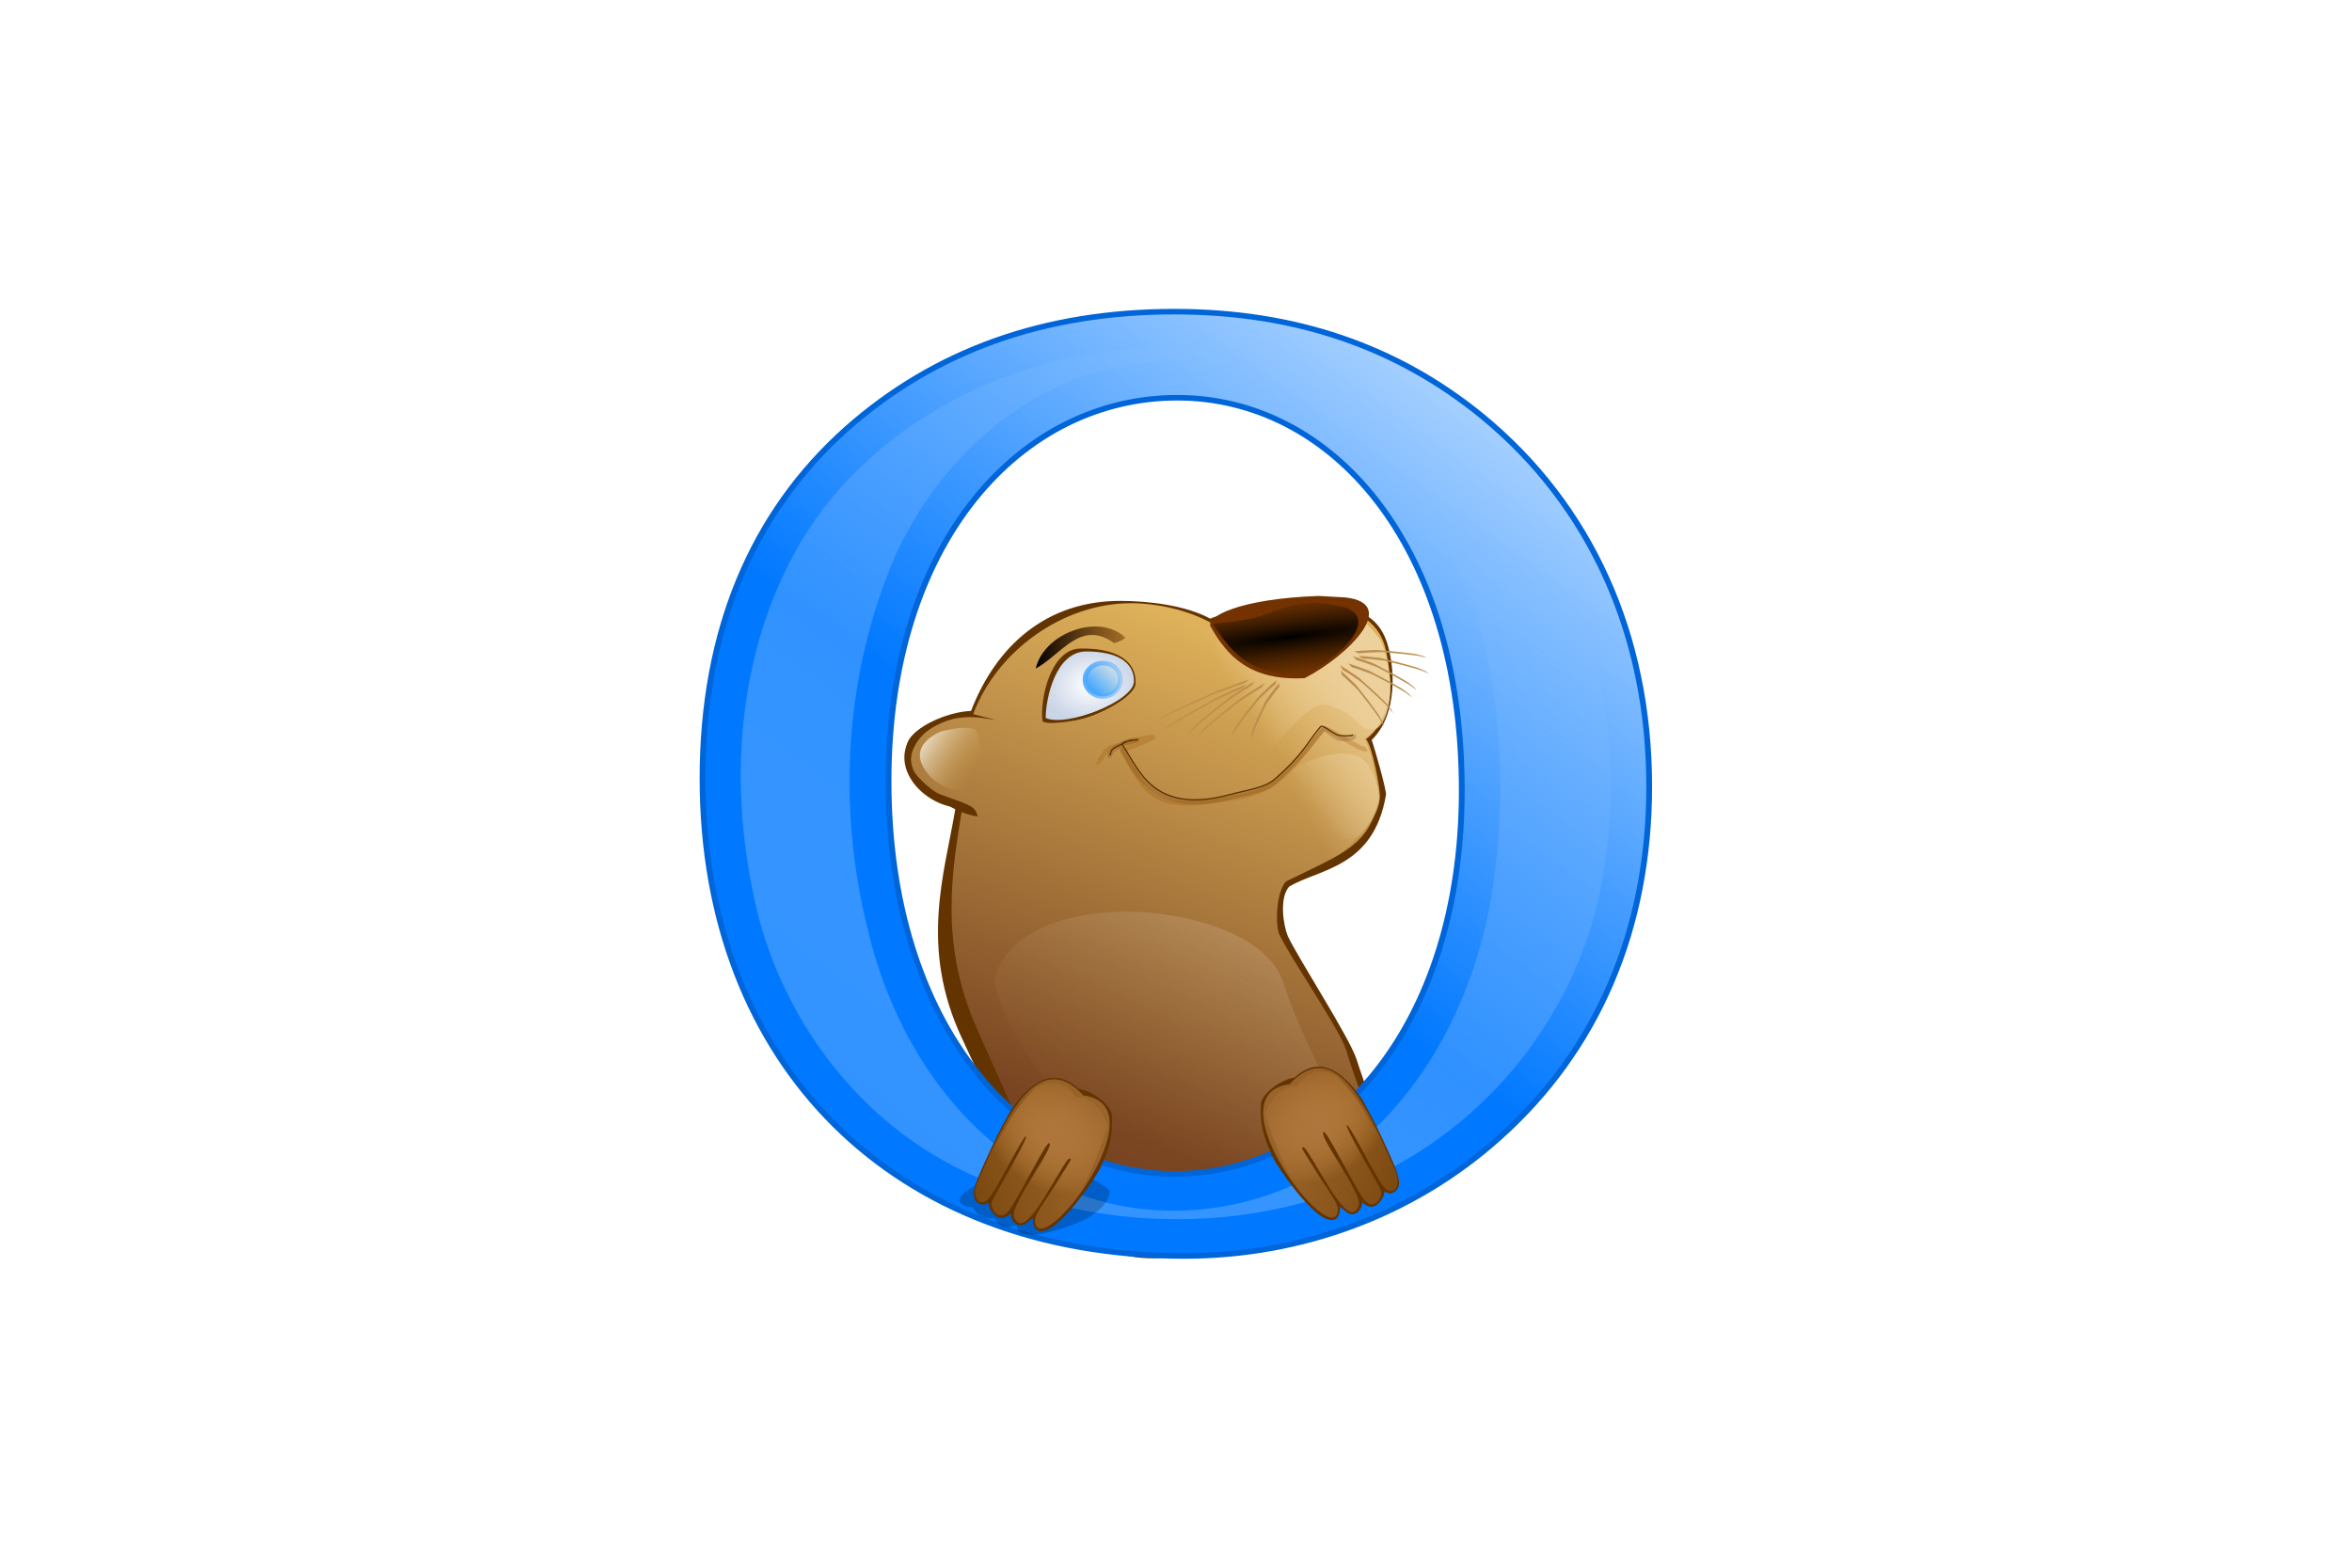<svg xmlns="http://www.w3.org/2000/svg" xmlns:xlink="http://www.w3.org/1999/xlink" height="800" width="1200" viewBox="-82.989 -138.425 719.239 830.548"><defs><linearGradient id="g"><stop offset="0" stop-color="#fff"/><stop offset="1" stop-color="#c59641" stop-opacity="0"/></linearGradient><linearGradient id="f"><stop offset="0" stop-color="#edd19d"/><stop offset="1" stop-color="#edd19d" stop-opacity="0"/></linearGradient><linearGradient id="i"><stop offset="0" stop-color="#1483ff"/><stop offset="1" stop-color="#beddff" stop-opacity="0"/></linearGradient><linearGradient id="e"><stop offset="0" stop-color="#37a3ff"/><stop offset="1" stop-color="#d8e2e6"/></linearGradient><linearGradient id="d"><stop offset="0" stop-color="#4aa9ff"/><stop offset="1" stop-color="#4aa9ff" stop-opacity=".268"/></linearGradient><linearGradient id="j"><stop offset="0" stop-color="#fff"/><stop offset="1" stop-color="#c9d4e6"/></linearGradient><linearGradient id="a"><stop offset="0"/><stop offset="1" stop-color="#743800" stop-opacity=".549"/></linearGradient><linearGradient id="c"><stop offset="0" stop-color="#784421"/><stop offset="1" stop-color="#deb15a"/></linearGradient><linearGradient id="b"><stop offset="0" stop-color="#9b6534"/><stop offset="1" stop-color="#e6a556" stop-opacity="0"/></linearGradient><linearGradient id="h"><stop offset="0" stop-color="#0078ff"/><stop offset="1" stop-color="#fff"/></linearGradient><linearGradient gradientUnits="userSpaceOnUse" y2="723.837" x2="229.501" y1="723.837" x1="182.256" id="y" xlink:href="#a"/><linearGradient y2="1014.9" x2="123.415" y1="966.336" x1="248.864" gradientTransform="matrix(1.154 .043 -.046 1.241 20.037 -254)" gradientUnits="userSpaceOnUse" id="v" xlink:href="#b"/><linearGradient gradientUnits="userSpaceOnUse" y2="730.526" x2="317.542" y1="979.526" x1="222.406" id="k" xlink:href="#c"/><linearGradient gradientUnits="userSpaceOnUse" y2="216.438" x2="214.069" y1="216.438" x1="185.431" id="B" xlink:href="#d"/><linearGradient gradientUnits="userSpaceOnUse" y2="209.991" x2="208.404" y1="225.175" x1="193.337" id="A" xlink:href="#e"/><linearGradient gradientUnits="userSpaceOnUse" y2="759.44" x2="297.435" y1="719.308" x1="358.842" id="m" xlink:href="#f"/><linearGradient gradientUnits="userSpaceOnUse" y2="793.65" x2="148.751" y1="772.598" x1="114.763" id="z" xlink:href="#g"/><linearGradient y2="1014.9" x2="123.415" y1="966.336" x1="248.864" gradientTransform="matrix(-1.154 .043 .046 1.241 504.09 -259.92)" gradientUnits="userSpaceOnUse" id="D" xlink:href="#b"/><linearGradient gradientTransform="matrix(3.23 4.187 -2.953 2.83 2114.671 -1857)" y2="796.839" x2="143.925" y1="767.608" x1="127.719" gradientUnits="userSpaceOnUse" id="l" xlink:href="#g"/><linearGradient gradientTransform="translate(5.657 1.414)" y2="760.591" x2="289.869" y1="723.585" x1="353.908" gradientUnits="userSpaceOnUse" id="n" xlink:href="#f"/><linearGradient y2="413.827" x2="411.908" y1="779.752" x1="140.811" gradientUnits="userSpaceOnUse" id="p" xlink:href="#h"/><linearGradient y2="657.187" x2="373.738" y1="1143.903" x1="-12.03" gradientUnits="userSpaceOnUse" id="r" xlink:href="#i"/><radialGradient gradientUnits="userSpaceOnUse" gradientTransform="matrix(1.036 .564 -.409 .752 398.38 139.458)" r="35.248" fy="978.426" fx="187.756" cy="978.426" cx="187.756" id="u" xlink:href="#b"/><radialGradient gradientUnits="userSpaceOnUse" gradientTransform="matrix(5.487 -.692 .069 .544 -1446.452 542.554)" r="39.318" fy="720.229" fx="312.256" cy="720.229" cx="312.256" id="x" xlink:href="#a"/><radialGradient gradientUnits="userSpaceOnUse" gradientTransform="matrix(1 0 0 .79 0 156.035)" r="24.991" fy="744.078" fx="210.904" cy="744.078" cx="210.904" id="w" xlink:href="#j"/><radialGradient r="35.248" fy="978.426" fx="187.756" cy="978.426" cx="187.756" gradientTransform="matrix(-1.036 .564 .409 .752 125.747 133.537)" gradientUnits="userSpaceOnUse" id="C" xlink:href="#b"/><filter height="1.97" y="-.485" width="2.006" x="-.503" id="t"><feGaussianBlur stdDeviation="16.04"/></filter><filter id="s"><feGaussianBlur stdDeviation="6.918"/></filter><filter id="o"><feGaussianBlur stdDeviation="2.319"/></filter><filter height="1.332" y="-.166" width="1.092" x="-.046" id="q"><feGaussianBlur stdDeviation="2.732"/></filter></defs><g transform="translate(20.092 -519.218)"><path d="M226.967 699.133c15.437 0 34.958 2.468 47.73 9.412 7.115-3.412 18.342-1.243 26.89-2.92 37.897-7.44 59.98-5.102 66.7 15.574 4.15 12.767 5.955 37.945-8.099 51.632 1.462 3.967 7.96 26.833 7.584 29.046-6.555 38.513-34.814 39.034-51.217 48.552-5.49 5.912-3.11 20.867-.806 26.28 5.758 12.254 32.628 53.512 36.472 65.43 22.002 68.208 23.181 23.094-4.928 48.784-132.248 120.866-165.33 22.52-204.044-59.867-22.93-48.797-9.157-87.81-3.461-122.467-16.898-2.017-33.585-19.677-24.619-35.968 5.412-8.473 22.304-14.894 32.795-15.176 13.524-34.99 40.285-58.312 79.003-58.312z" fill="#643400"/><path d="M232.627 700.383c14.348 0 30.866 3.84 42.736 10.562 6.614-3.302 15.686-4.674 23.6-6.457 35.531-8.002 63.45-2.814 68.733 20.641 3.272 14.529 4.582 35.862-10.548 47.316 3.113 2.273 8.213 28.097 7.28 31.745-6.396 25.04-18.396 28.194-49.694 43.609-5.103 5.722-5.68 22.618-3.538 27.856 5.352 11.862 31.953 50.104 35.526 61.64 20.45 66.023 20.616 23.564-5.51 48.43-122.92 116.993-153.668 20.831-189.65-58.916-21.313-47.232-13.158-86.932-7.865-120.478-15.705-1.952-33.772-16.142-25.437-31.911 5.03-8.202 20.963-14.659 30.713-14.932 12.57-33.868 47.667-59.105 83.654-59.105z" fill="url(#k)"/><path d="M151.495 813.341c-16.897-2.017-45.292-24.43-36.326-40.72 5.412-8.473 22.746-13.65 33.237-13.932-1.425.394 20.707 5.026 7.893 2.813-26.4-4.56-41.648 11.884-40.277 24.595.43 3.978 10.734 13.756 15.599 15.523 16.674 6.058 18.376 6.136 19.874 11.721z" fill="#643400"/><path d="M345.57 999.878c-12.661 34.055-79.218 41.317-101.45 17.54-27.246-29.141-76.655-78.406-83.888-116.987 12.42-54.13 138.87-43.266 153.033.588 13.81 42.761 39.034 72.775 32.305 98.86z" style="marker:none" color="#000" overflow="visible" opacity=".153" fill="url(#l)" enable-background="accumulate"/><path d="M367.27 756.921c-1.296 3.54-5.186 11.65-8.965 13.908-2.187 1.308-1.779 1.901-1.843 1.264-.061-.606 1.518 3.392 2.228 5.063.694 1.633 5.912 21.483 5.048 26.606-1.237 7.332-6.867 18.616-10.48 20.07-13.954 5.614-39.746-11.22-56.258-11.22-31.204 0-62.5-42.863-62.5-66.75 0-23.886 62.546-42.75 93.75-42.75 19.792 0 25.643 2.844 35.305 14.992 6.507 8.18 6.744 30.547 3.715 38.817z" fill="url(#m)"/><path d="M221.417 780.974c1.176-6.277 16.941-8.411 14.118-8.189-6.505.512-8.596 2.838-8.239 3.486 4.076 7.374 16.03 38.409 56.844 26.979 9.582-2.684 19.205-3.309 24.5-8.055 14.739-13.213 18.583-19.591 25.226-27.812 1.286-1.592 2.912 1.099 8.362 4.418 1.003.61 8.56.5 8.418-.822" opacity=".206" fill="none" stroke="#582d00" stroke-width="2.646" stroke-linecap="round" stroke-linejoin="round"/><path d="M360.262 767.217c-6.414.015-7.286-5.356-14.145-8.998-3.229-1.714-9.847-5.348-13.97-3.785-10.985 4.162-21.286 21.092-30.78 27.92-15.309 11.01-31.106 9.644-24.328 27.22 21.932 56.877-126.116 19.185 17.635 3.602-4.008-10.325 38.321-40.597 58.697-31.488 5.618 2.512 10.213 13.391 10.925 22.008 1.246 15.075-37.778 45.118-39.92 40.464-23.932-51.981-69.69-29.374-86.193-28.818-425.68 14.345-7.895-26.416-7.895-50.302 0-23.887 72.415-60.514 103.619-60.514 19.792 0 15.148-4.641 29.877 17.294 11.74 17.485 5.19 46.687-3.522 45.397z" fill="url(#n)" filter="url(#o)"/><path d="M324.717 740.058c23.248-12.023 50.532-39.627 21.396-42.76-.884-.096-13.062-.727-14.03-.777-42.102 1.475-60.024 11.096-57.182 16.216 8.69 15.652 20.989 28.897 49.816 27.32z" fill="#733200"/><path d="M5.633 809.39c0 154.9 99.63 258.166 250.167 258.166 61.087 0 119.265-22.544 163.626-63.996 50.906-47.27 77.813-112.72 77.813-189.807 0-82.177-30.543-151.99-86.54-199.988-44.36-37.816-97.449-56.724-159.99-56.724-67.632 0-124.356 21.09-170.171 63.27C31.086 666.125 5.633 730.12 5.633 809.39m246.53-205.806c79.268 0 147.752 77.814 147.752 212.35 0 128.72-69.211 207.26-149.206 207.26-77.813 0-148.48-78.54-148.48-212.35 0-130.174 69.212-207.26 149.934-207.26" fill="url(#p)" transform="scale(1.02 .98)" font-weight="700" font-size="727.228" font-family="Bitstream Charter" letter-spacing="0" word-spacing="0" stroke="#0065d8" stroke-width="3" stroke-miterlimit="1"/><path d="M214.835 784.564c.676.828 4.225-6.956 7.605-7.9 5.433-1.519 20.38-6.123 21.823-5.285.917.533-16.369 6.51-15.825 7.32 9.026 13.44 10.686 31.108 42.501 26.974 36.362-3.887 38.031-6.737 63.719-38.657 1.704-2.009 20.323 12.493 22.825 10.524" opacity=".51" fill="none" stroke="#a05200" stroke-width="2.431" filter="url(#q)"/><path d="M240.344 576.906c-72.631 1.285-145.506 39.532-182.625 102.844-33.624 58.07-38.776 129.054-25.378 193.851 12.89 64.093 54.223 123.08 114.258 150.655 75.528 35.796 171.44 31.43 239.662-18.949 48.212-35.35 80.506-90.94 88.017-150.22 9.904-67.286-3.885-140.15-46.21-194.34-33.604-43.786-84.79-73.613-139.568-81.278-15.868-2.507-32.076-2.692-48.156-2.563zm10.219 6.563c57.3-.797 110.423 36.57 135.775 86.784 33.995 62.412 39.516 136.998 28.43 206.326-9.837 55.267-37.096 110.043-84.252 142.263-43.858 29.68-105.718 33.221-150.86 4.377-47.366-28.348-76.442-79.717-88.315-132.631-15.919-66.637-11.783-138.812 14.628-202.15 20.142-45.645 58.041-85.92 107.125-99.5 12.184-3.372 24.779-5.353 37.469-5.47z" fill="url(#r)" filter="url(#s)" transform="scale(1.02 .98)" font-weight="700" font-size="727.228" font-family="Bitstream Charter" letter-spacing="0" word-spacing="0"/><path transform="matrix(1.014 .24 -.088 .498 79.465 475.674)" d="M204.81 957.597c-15.968-14.671-29.097 2.074-35.748 11.347-3.3 6.24-5.26 8.62-14.353 28.761-2.742 6.688-9.24 18.184-1.784 20.967 7.709 4.67 27.03-38.595 25.424-38.596-1.307 0-27.456 29.749-19.976 41.68 12.212 19.482 27.615-34.107 26.154-33.894-1.273.185-24.341 35.846-11.992 41.8 2.786 1.175 4.674-.694 7.751-3.254 9.604-4.971 24.23-15.377 26.522-21.522.687-3.07-25.897 15.829-26.112 20.575-.33 9.742 5.878 8.795 11.378 4.607 10.517-8.006 25.3-30.285 25.193-32.492 4.937-10.389 7.164-19.436 6.865-27.804-.182-5.108-11.366-10.976-19.322-12.175z" opacity=".463" filter="url(#t)"/><path d="M204.81 957.597c-15.968-14.671-29.097 2.074-35.748 11.347-3.3 6.24-5.26 8.62-14.353 28.761-2.742 6.688-9.24 18.184-1.784 20.967 7.709 4.67 27.03-38.595 25.424-38.596-1.307 0-27.456 29.749-19.976 41.68 12.212 19.482 27.615-34.107 26.154-33.894-1.273.185-24.341 35.846-11.992 41.8 2.786 1.175 4.674-.694 7.751-3.254 9.604-4.971 24.23-15.377 26.522-21.522.687-3.07-25.897 15.829-26.112 20.575-.33 9.742 5.878 8.795 11.378 4.607 10.517-8.006 25.3-30.285 25.193-32.492 4.937-10.389 5.664-17.436 5.365-25.804-.182-5.108-9.866-12.976-17.822-14.175z" fill="#643400"/><path d="M220.194 977.823c.525-2.739-6.438-16.582-16.642-15.78-10.063-13.829-21.368-5.35-22.43-3.983-15.983 17.037-15.354 24.615-24.807 34.855-5.148 5.577-4.428 12.201-4.326 16.162.017.65.465 12.857 6.692 4.15 4.518-6.318 17.388-31.394 18.425-30.517 1.364 1.152-16.973 31.417-18.166 34.99-1.041 3.121 4.278 11.539 9.638 3.74 7.096-10.327 19.199-36.152 20.884-35.07 3.089 1.986-20.938 32.782-18.682 39.01 4.855 13.409 18.474-15.385 27.583-29.13 1.899-2.866 2.658-1.35 2.461-.985-4.687 8.69-35.624 50.72-5.553 29.084 10.894-7.838 18.246-26.346 24.923-46.526z" fill="url(#u)"/><path d="M207.463 961.146c-26.85-29.06-45.653 23.478-55.994 45.73-3.827 8.232 1.663 15.98 7.388 6.793 4.519-6.318 17.212-31.836 18.25-30.96 1.363 1.153-16.991 31.413-18.167 34.99-1.041 3.172 4.278 11.78 9.638 3.74 6.95-10.425 19.199-36.15 20.884-35.068 3.089 1.985-20.938 32.781-18.682 39.01 4.855 13.408 18.474-15.386 27.583-29.131 1.899-2.866 2.675-1.34 2.461-.985-12.532 21.323-18.91 27.501-19.057 32.474 2.018 23.175 67.53-61.166 25.696-66.593z" fill="url(#v)"/><path d="M185.829 762.837c.542.74 3.829 1.941 17.162-.345 12.927-2.217 32.051-13.006 32.116-19.533.62-11.768-9.67-18.903-29.295-18.58-15.427.253-21.485 26.303-19.983 38.458z" fill="#643400"/><path d="M187.518 761.173c10.981 5.006 46.665-8.937 46.772-19.397 0-10.416-9.196-15.843-25.326-15.843-16.129 0-21.446 24.823-21.446 35.24z" fill="url(#w)"/><path d="M325.115 738.047c22.97-11.47 40.761-32.974 16.134-36.467-20.623-4.246-28.85 2.637-43.411 6.553-22.015 4.64-23.01 1.462-20.685 4.83 9.45 13.691 18.216 26.144 47.962 25.084z" fill="url(#x)"/><path d="M221.46 780.564c.676.828-.194-2.405 2.98-3.9 4.905-2.312 6.601-3.565 8.323-3.66 11.176-.618-6.65-.43-4.45 2.696 8.638 12.273 15.648 37.013 56.466 26.125 9.583-2.556 18.568-3.564 23.862-8.085 14.742-12.586 17.614-19.913 24.258-27.744 1.286-1.516 3.193 1.024 8.78 3.962 1.814.955 7.747.742 8.36.26" fill="none" stroke="#582d00" stroke-width=".631" stroke-linecap="round" stroke-linejoin="round"/><path d="M223.786 721.517c-17.796-12.828-28.08 6.286-41.53 13.442 4.067-18.24 32.762-29.664 47.157-16.662.829 1.083-4.41 3.018-5.627 3.22z" fill="url(#y)"/><path style="marker:none" d="M131.956 768.33c24.493-5.836 18.548 2.122 21.36 9.202 3.01 7.58-.051 21.649-6.242 22.407-7.586.928-18.3-3.416-22.728-10.266-6.03-7.881-4.61-15.743 7.61-21.344z" color="#000" overflow="visible" fill="url(#z)" enable-background="accumulate"/><ellipse ry="10.438" rx="10.5" cy="216.438" cx="199.75" transform="matrix(.895 0 0 .845 39.035 558.014)" fill="url(#A)" stroke="url(#B)" stroke-width="2.903" stroke-linecap="square"/><path d="M319.317 951.676c15.968-14.671 29.097 2.074 35.748 11.347 3.3 6.24 5.26 8.62 14.352 28.761 2.743 6.688 9.24 18.184 1.785 20.967-7.709 4.67-27.03-38.595-25.425-38.596 1.308 0 27.457 29.749 19.977 41.68-12.213 19.482-27.615-34.107-26.155-33.894 1.274.185 24.342 35.846 11.993 41.8-2.786 1.175-4.674-.694-7.751-3.254-9.604-4.971-24.23-15.377-26.522-21.522-.688-3.07 25.896 15.829 26.112 20.575.329 9.742-5.878 8.795-11.378 4.607-10.517-8.006-25.3-30.285-25.193-32.492-4.937-10.389-5.665-17.436-5.365-25.804.182-5.108 9.866-12.976 17.822-14.175z" fill="#643400"/><path d="M303.932 971.902c-.524-2.739 6.439-16.582 16.643-15.78 10.063-13.829 21.368-5.35 22.43-3.983 15.983 17.037 15.354 24.615 24.807 34.855 5.148 5.576 4.428 12.2 4.325 16.162-.016.65-.464 12.857-6.69 4.15-4.52-6.318-17.389-31.394-18.427-30.518-1.363 1.153 16.974 31.418 18.166 34.99 1.042 3.122-4.277 11.54-9.637 3.74-7.096-10.326-19.2-36.15-20.884-35.068-3.089 1.985 20.938 32.781 18.682 39.01-4.855 13.408-18.474-15.386-27.583-29.131-1.9-2.866-2.658-1.35-2.461-.985 4.686 8.69 35.624 50.72 5.553 29.084-10.894-7.838-18.246-26.346-24.924-46.526z" fill="url(#C)"/><path d="M316.663 955.225c26.852-29.06 45.653 23.478 55.995 45.73 3.826 8.232-1.663 15.98-7.389 6.793-4.518-6.318-17.211-31.836-18.249-30.96-1.363 1.153 16.991 31.413 18.166 34.99 1.042 3.172-4.277 11.78-9.637 3.74-6.95-10.425-19.2-36.15-20.884-35.068-3.089 1.985 20.938 32.781 18.682 39.01-4.855 13.408-18.474-15.386-27.583-29.131-1.9-2.866-2.675-1.34-2.461-.985 12.532 21.323 18.91 27.501 19.057 32.474-2.019 23.175-67.531-61.166-25.697-66.593z" fill="url(#D)"/><path style="marker:none" d="M291.553 745.41c-.827.333-1.674.724-2.51 1.083-.897.374-1.8.756-2.707 1.154-1.343.604-2.685 1.266-4.03 1.875-1.135.506-2.275 1.038-3.413 1.56a57.376 57.376 0 00-3.213 1.591c-1.365.75-2.714 1.509-4.061 2.267-1.843 1.06-3.756 2.087-5.63 3.135a518.038 518.038 0 00-7.222 4.162c-1.728 1.011-3.476 2.02-5.085 3.047-1.08.665-1.945 1.315-2.843 1.965-.557.408-1.152.818-1.772 1.232l2.133-2.044c.603-.41 1.177-.815 1.734-1.22.904-.653 1.818-1.31 2.91-1.977 1.625-1.01 3.358-2.003 5.067-3 2.4-1.397 4.804-2.796 7.257-4.178 1.888-1.059 3.807-2.103 5.667-3.173 1.37-.771 2.734-1.55 4.134-2.305a62.029 62.029 0 013.298-1.617c1.136-.518 2.275-1.05 3.408-1.553 1.348-.613 2.698-1.273 4.045-1.879.92-.408 1.837-.804 2.745-1.18.836-.361 1.675-.73 2.511-1.096l-2.423 2.15zm4.983-1.397c-.712.405-1.416.862-2.126 1.29-.767.449-1.536.907-2.3 1.378-1.127.712-2.221 1.474-3.346 2.19-.954.598-1.9 1.218-2.848 1.831a40.612 40.612 0 00-2.62 1.83c-1.074.841-2.128 1.69-3.18 2.536-1.428 1.179-2.947 2.339-4.414 3.51a341.893 341.893 0 00-5.592 4.626c-1.33 1.12-2.683 2.241-3.879 3.359-.813.729-1.407 1.416-2.036 2.106-.388.433-.815.873-1.266 1.32l1.242-2.079c.435-.44.841-.873 1.23-1.303.634-.695 1.276-1.394 2.102-2.127 1.221-1.106 2.566-2.21 3.883-3.315a385.57 385.57 0 015.62-4.645c1.478-1.183 2.994-2.359 4.436-3.548 1.07-.862 2.13-1.728 3.24-2.58a44.12 44.12 0 012.696-1.864c.949-.608 1.892-1.23 2.846-1.823 1.126-.721 2.23-1.482 3.36-2.196.774-.482 1.55-.954 2.327-1.406.708-.43 1.415-.868 2.121-1.302l-1.496 2.212zm5.4.95c-.712.405-1.417.863-2.127 1.29-.766.45-1.535.907-2.3 1.379-1.126.711-2.22 1.474-3.345 2.19-.955.597-1.9 1.218-2.849 1.83a40.615 40.615 0 00-2.619 1.83c-1.075.842-2.128 1.69-3.181 2.536-1.428 1.18-2.947 2.34-4.414 3.511a341.893 341.893 0 00-5.591 4.626c-1.33 1.12-2.683 2.241-3.88 3.358-.813.73-1.406 1.416-2.035 2.107-.388.433-.815.872-1.266 1.32l1.241-2.08c.435-.44.842-.873 1.231-1.302.634-.696 1.276-1.394 2.101-2.127 1.222-1.106 2.566-2.21 3.884-3.315a385.521 385.521 0 015.62-4.645c1.477-1.184 2.994-2.36 4.435-3.549 1.07-.861 2.13-1.727 3.24-2.58a44.11 44.11 0 012.696-1.864c.95-.608 1.893-1.23 2.847-1.823 1.125-.72 2.23-1.482 3.359-2.195.774-.483 1.55-.955 2.328-1.407.707-.43 1.414-.868 2.12-1.301l-1.495 2.211zm7.335-1.755c-.554.451-1.075.947-1.616 1.418a77.678 77.678 0 00-1.756 1.52c-.841.775-1.624 1.592-2.461 2.37-.716.654-1.41 1.325-2.112 1.99a24.7 24.7 0 00-1.87 1.958c-.721.883-1.417 1.768-2.113 2.652-.927 1.226-1.961 2.448-2.934 3.673-1.262 1.605-2.448 3.207-3.63 4.809-.853 1.16-1.73 2.326-2.442 3.466-.5.749-.786 1.43-1.11 2.12-.195.432-.428.875-.684 1.328l.278-1.988c.241-.445.457-.88.655-1.308.326-.695.658-1.393 1.169-2.147.744-1.134 1.621-2.283 2.469-3.43a220.652 220.652 0 013.65-4.829c.978-1.236 2.002-2.471 2.939-3.708.706-.9 1.399-1.802 2.152-2.699a26.94 26.94 0 011.935-1.998c.704-.661 1.396-1.333 2.114-1.983.836-.783 1.63-1.6 2.473-2.378a57.968 57.968 0 011.772-1.547c.537-.473 1.07-.952 1.604-1.428l-.482 2.14zm2.012 1.536c-.424.467-.795.973-1.196 1.457a52.561 52.561 0 00-1.308 1.564c-.61.793-1.142 1.618-1.746 2.414-.52.668-1.013 1.351-1.515 2.03-.489.637-.898 1.31-1.271 1.976-.445.88-.863 1.76-1.28 2.639-.54 1.214-1.194 2.435-1.782 3.654-.757 1.594-1.434 3.18-2.108 4.763-.486 1.148-.994 2.302-1.338 3.417-.26.736-.319 1.39-.413 2.054-.052.415-.14.844-.249 1.284l-.414-1.852c.096-.431.168-.85.225-1.264.095-.668.196-1.342.465-2.083.38-1.113.895-2.252 1.379-3.386.682-1.59 1.366-3.183 2.123-4.784.59-1.23 1.228-2.462 1.774-3.688.423-.893.831-1.788 1.305-2.684a17.67 17.67 0 011.325-2.02c.506-.675.995-1.359 1.52-2.024.6-.8 1.145-1.626 1.756-2.421.425-.54.86-1.073 1.314-1.591.397-.486.787-.977 1.18-1.465l.254 2.01zm-18.518-2.025c-.876.275-1.789.609-2.681.91-.954.31-1.916.63-2.887.966-1.442.512-2.904 1.086-4.349 1.603-1.219.428-2.45.883-3.676 1.33-1.159.411-2.34.89-3.5 1.378-1.51.663-3.01 1.338-4.51 2.011-2.056.946-4.167 1.852-6.249 2.782a626.097 626.097 0 00-8.063 3.715c-1.934.905-3.887 1.806-5.717 2.737-1.22.601-2.236 1.205-3.283 1.806a65.88 65.88 0 01-2.05 1.133l2.655-1.952c.693-.376 1.36-.75 2.01-1.124 1.054-.604 2.117-1.21 3.349-1.812 1.84-.914 3.772-1.799 5.684-2.69a707.615 707.615 0 018.102-3.73c2.098-.94 4.22-1.862 6.297-2.817 1.523-.685 3.043-1.379 4.59-2.045a70.315 70.315 0 013.587-1.399c1.223-.44 2.452-.897 3.667-1.321 1.45-.522 2.918-1.092 4.365-1.606a131.89 131.89 0 012.93-.99c.893-.304 1.792-.616 2.687-.924l-2.958 2.039zm62.772-12.966c.621.01 1.283.082 1.922.119.68.026 1.368.06 2.066.11 1.041.095 2.113.263 3.157.363.879.074 1.773.178 2.662.272.836.076 1.707.23 2.568.408 1.13.266 2.258.552 3.383.837 1.552.42 3.125.764 4.687 1.152 2.043.518 4.065 1.085 6.086 1.653 1.464.415 2.938.817 4.347 1.31.932.301 1.742.689 2.569 1.06.516.236 1.053.456 1.606.67l-2.231-1.509a39.548 39.548 0 01-1.578-.673c-.833-.373-1.672-.745-2.612-1.044-1.41-.464-2.866-.853-4.313-1.259a270.538 270.538 0 00-6.113-1.656c-1.576-.395-3.16-.758-4.727-1.18-1.145-.291-2.29-.593-3.443-.85-.883-.173-1.77-.325-2.628-.399-.885-.089-1.778-.195-2.653-.265-1.05-.104-2.124-.265-3.168-.36a44.34 44.34 0 00-2.1-.124c-.64-.04-1.287-.09-1.93-.135l2.443 1.5zm-3.415.707c.597.156 1.218.382 1.826.568.65.185 1.306.379 1.967.593.982.336 1.975.752 2.958 1.094.83.278 1.667.59 2.502.89.788.27 1.59.625 2.377 1a206.6 206.6 0 013.055 1.609c1.392.773 2.823 1.477 4.234 2.223 1.841.983 3.65 2.01 5.458 3.038 1.308.747 2.63 1.485 3.866 2.295.824.513 1.507 1.08 2.212 1.635.438.352.9.692 1.38 1.03l-1.77-1.992c-.468-.338-.917-.68-1.354-1.027-.71-.558-1.425-1.117-2.257-1.629-1.244-.783-2.552-1.503-3.846-2.238a262.94 262.94 0 00-5.484-3.048c-1.421-.755-2.86-1.48-4.265-2.26-1.032-.551-2.061-1.114-3.11-1.635-.81-.376-1.628-.732-2.437-1.005-.832-.294-1.668-.608-2.495-.881-.987-.348-1.984-.757-2.97-1.094a43.432 43.432 0 00-1.996-.614c-.608-.19-1.22-.39-1.829-.585l1.978 2.034zm-2.39 3.856c.597.155 1.218.381 1.826.567.65.185 1.306.379 1.967.593.982.336 1.975.751 2.958 1.094.83.278 1.667.59 2.501.89.789.27 1.591.625 2.378 1 1.024.524 2.04 1.067 3.054 1.609 1.393.773 2.824 1.477 4.234 2.222 1.842.984 3.651 2.011 5.458 3.039 1.31.747 2.63 1.485 3.866 2.295.824.512 1.508 1.08 2.212 1.635.439.351.901.692 1.381 1.03l-1.771-1.993a38.35 38.35 0 01-1.353-1.026c-.71-.559-1.425-1.117-2.258-1.629-1.243-.783-2.551-1.503-3.845-2.238a262.906 262.906 0 00-5.484-3.049c-1.422-.754-2.86-1.479-4.265-2.258-1.032-.552-2.061-1.115-3.11-1.636-.81-.376-1.628-.732-2.437-1.005-.832-.295-1.668-.608-2.496-.881-.987-.348-1.984-.757-2.968-1.094a43.438 43.438 0 00-1.997-.614c-.608-.19-1.22-.39-1.83-.585l1.979 2.033zm-4.867 1.419c.537.291 1.08.656 1.62.98a55.88 55.88 0 011.75 1.037c.864.557 1.717 1.194 2.58 1.758.732.465 1.461.964 2.192 1.451.693.448 1.378.982 2.043 1.531.856.75 1.7 1.517 2.543 2.281 1.15 1.079 2.354 2.1 3.527 3.155a226.233 226.233 0 014.503 4.236c1.075 1.034 2.165 2.062 3.153 3.14.666.692 1.182 1.404 1.722 2.11.335.444.696.884 1.073 1.325l-1.206-2.354a37.224 37.224 0 01-1.047-1.316c-.544-.71-1.093-1.422-1.768-2.114-1.002-1.054-2.083-2.061-3.147-3.08a254.846 254.846 0 00-4.526-4.251c-1.182-1.068-2.388-2.11-3.548-3.198-.857-.779-1.708-1.568-2.59-2.32-.686-.556-1.387-1.094-2.099-1.55-.73-.48-1.458-.981-2.188-1.442-.865-.57-1.725-1.2-2.59-1.76a42.175 42.175 0 00-1.774-1.065c-.539-.327-1.08-.665-1.619-.998l1.396 2.444zm-.263 2.917c.476.376.944.827 1.417 1.236.511.424 1.023.859 1.533 1.314.748.693 1.472 1.464 2.22 2.164.634.58 1.261 1.194 1.891 1.796.601.558 1.178 1.198 1.733 1.85.706.884 1.398 1.78 2.089 2.675.935 1.256 1.935 2.463 2.899 3.7a221.795 221.795 0 013.663 4.93c.87 1.199 1.757 2.394 2.534 3.623.53.793.91 1.583 1.314 2.369.249.494.524.988.816 1.487l-.762-2.525a36.73 36.73 0 01-.793-1.473c-.407-.792-.819-1.585-1.357-2.381-.796-1.207-1.677-2.381-2.54-3.563a249.89 249.89 0 00-3.683-4.949c-.97-1.25-1.967-2.48-2.911-3.746-.703-.91-1.397-1.831-2.128-2.72-.575-.663-1.167-1.31-1.785-1.878-.63-.596-1.256-1.212-1.89-1.787-.748-.706-1.48-1.472-2.23-2.167a41.258 41.258 0 00-1.55-1.346c-.471-.413-.942-.836-1.412-1.254l.932 2.645zm8.855-11.674c.616-.086 1.283-.119 1.921-.182.677-.08 1.363-.155 2.062-.213 1.046-.07 2.135-.072 3.185-.137.881-.064 1.783-.1 2.678-.147.84-.056 1.728-.04 2.61.001 1.163.086 2.326.191 3.488.296 1.606.17 3.22.264 4.83.403 2.109.19 4.206.434 6.3.678 1.519.18 3.045.345 4.522.61.973.152 1.84.407 2.72.643.55.152 1.12.285 1.702.41l-2.462-1.138a40.255 40.255 0 01-1.675-.416c-.886-.238-1.779-.473-2.76-.62-1.472-.237-2.979-.392-4.479-.566a274.38 274.38 0 00-6.327-.677c-1.625-.143-3.254-.253-4.875-.425-1.182-.107-2.365-.226-3.55-.299-.903-.032-1.806-.043-2.666.018-.89.05-1.793.085-2.67.153-1.055.061-2.146.07-3.195.14a44.68 44.68 0 00-2.098.205c-.64.06-1.288.112-1.931.168l2.67 1.095z" overflow="visible" enable-background="accumulate" color="#000" fill="#bb8e4d"/></g></svg>